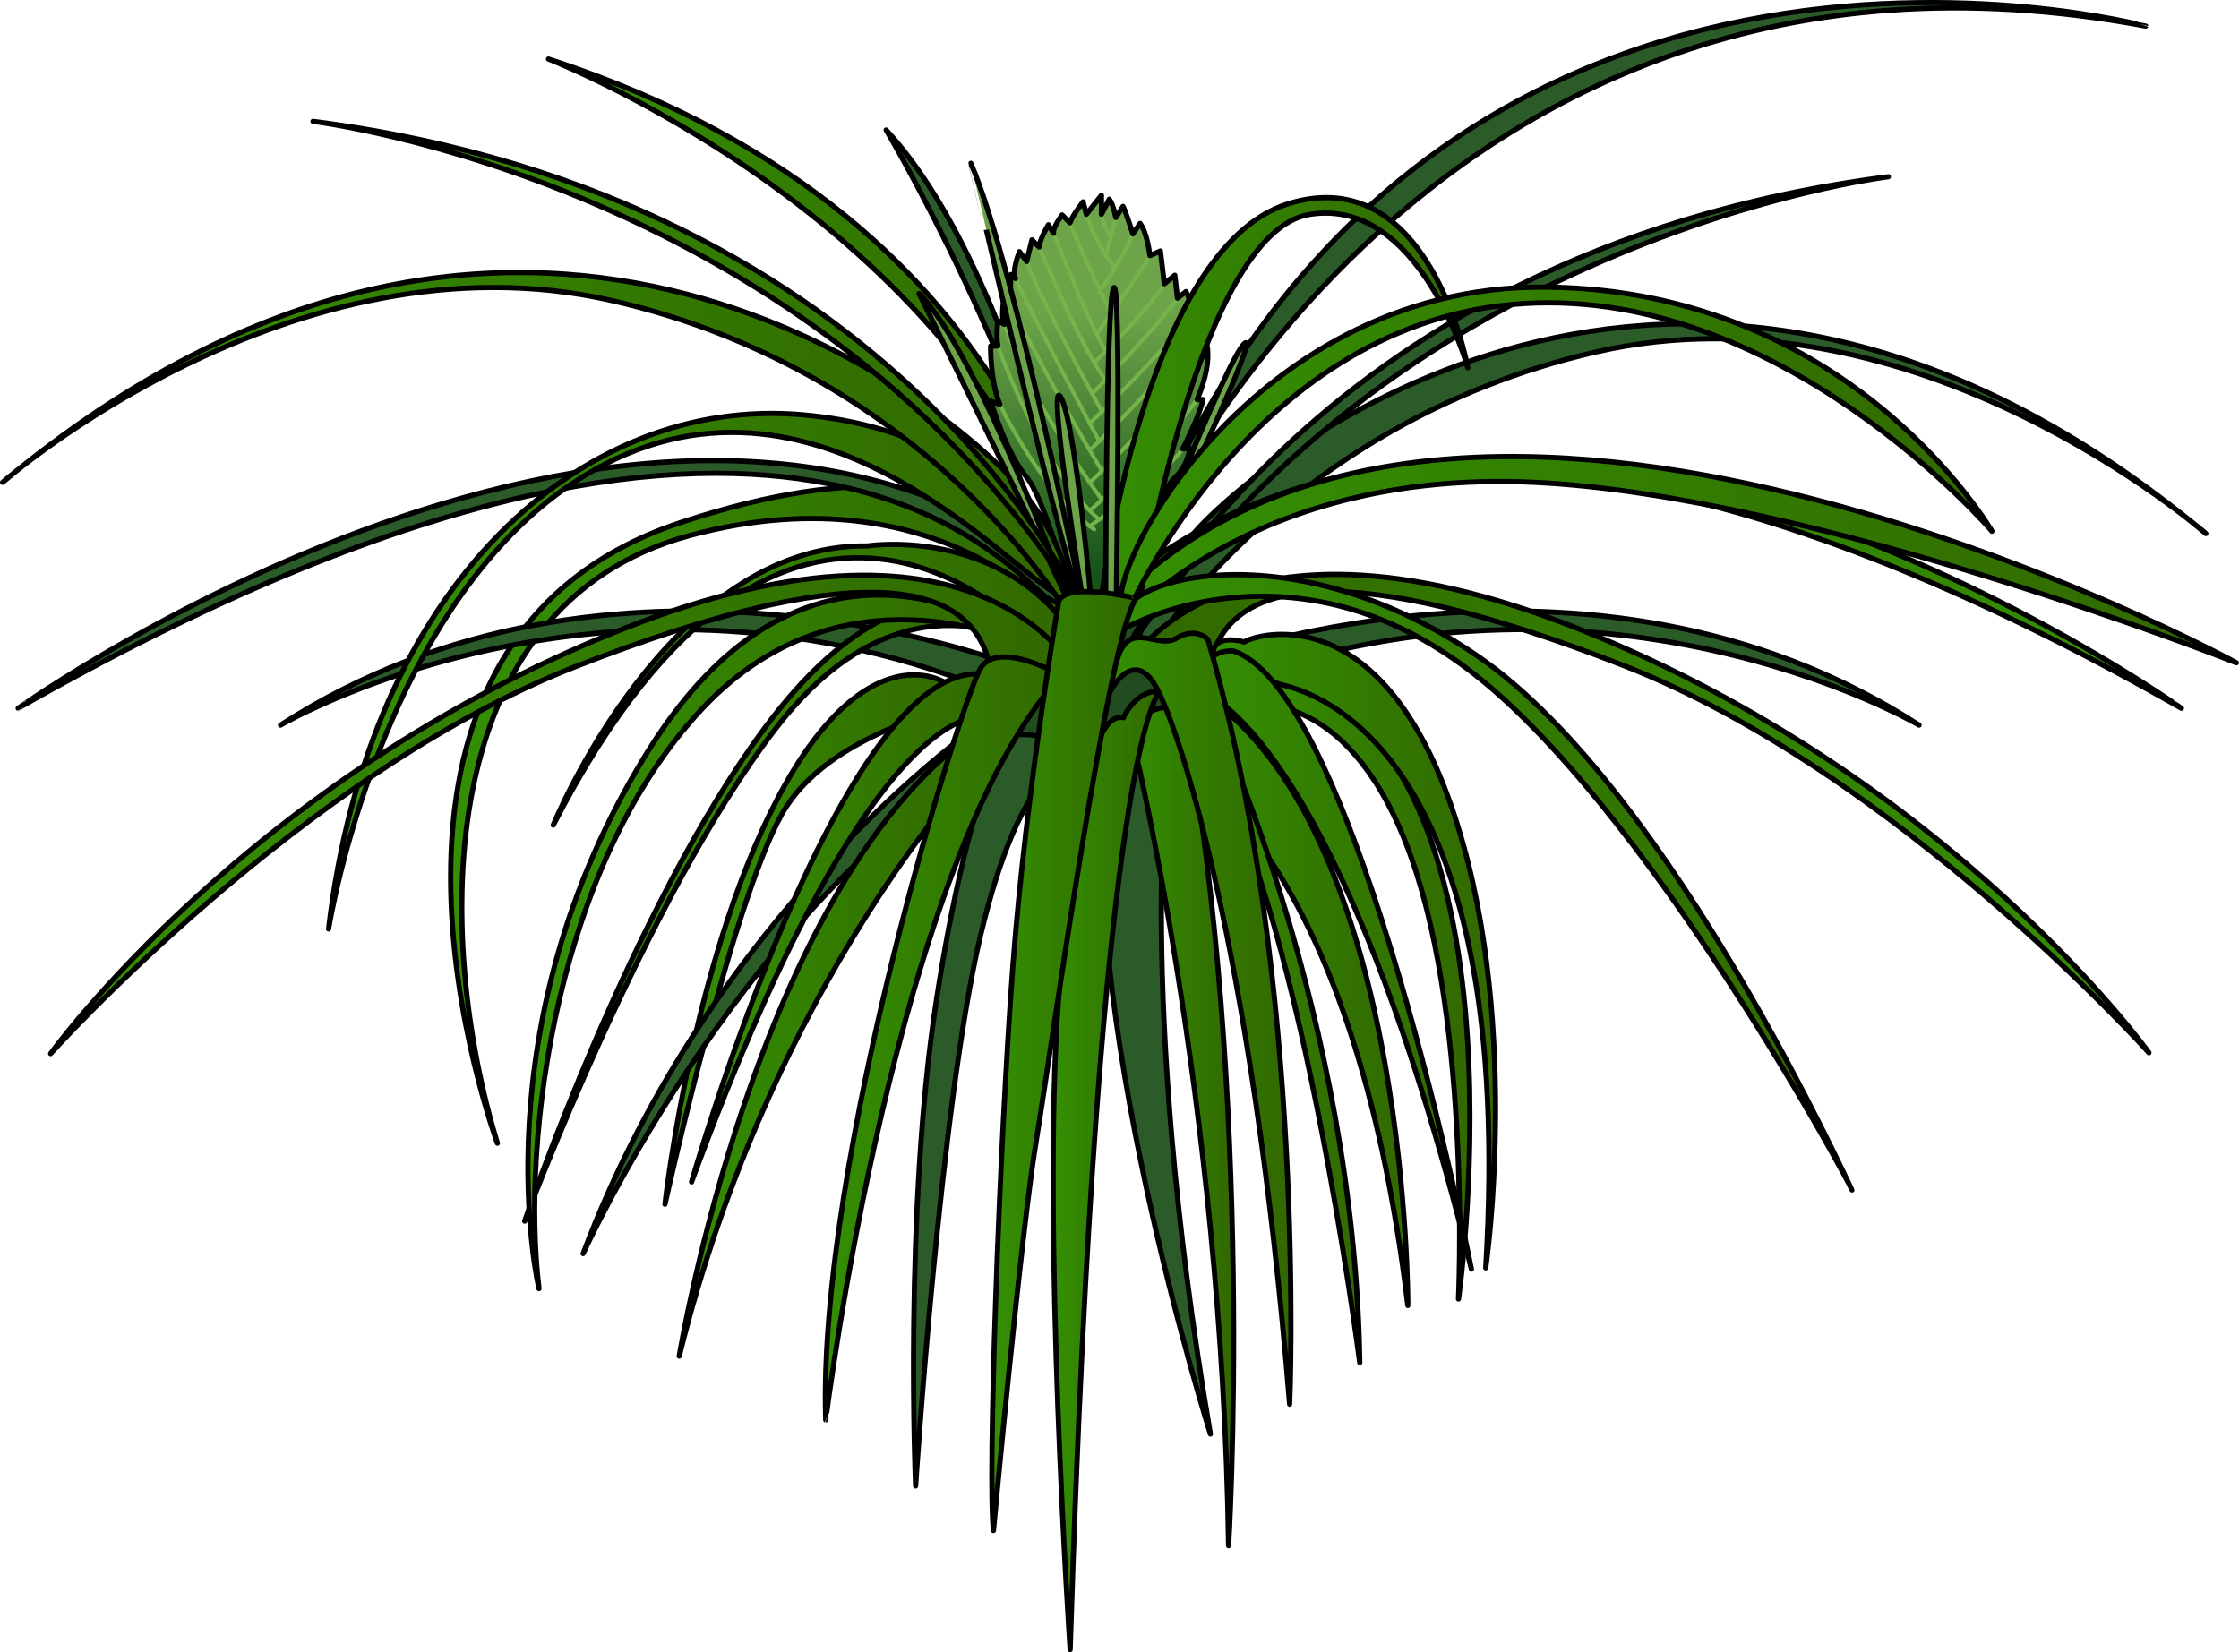 <?xml version="1.0" encoding="utf-8"?>
<!-- Generator: Adobe Illustrator 16.0.0, SVG Export Plug-In . SVG Version: 6.00 Build 0)  -->
<!DOCTYPE svg PUBLIC "-//W3C//DTD SVG 1.1//EN" "http://www.w3.org/Graphics/SVG/1.1/DTD/svg11.dtd">
<svg version="1.1" id="Layer_1" xmlns="http://www.w3.org/2000/svg" xmlns:xlink="http://www.w3.org/1999/xlink" x="0px" y="0px"
	 width="431px" height="318.113px" viewBox="0 0 431 318.113" enable-background="new 0 0 431 318.113" xml:space="preserve">
<g>
	<path fill="#2A5B28" stroke="#000000" stroke-linecap="round" stroke-linejoin="round" stroke-miterlimit="10" d="M218.044,109.359
		c0,0,53.667-130.668,195-104.334C413.044,5.025,272.044-32.641,218.044,109.359z"/>
	<linearGradient id="SVGID_1_" gradientUnits="userSpaceOnUse" x1="105.584" y1="65.199" x2="208.584" y2="65.199">
		<stop  offset="0" style="stop-color:#348F03"/>
		<stop  offset="1" style="stop-color:#326800"/>
	</linearGradient>
	<path fill="url(#SVGID_1_)" stroke="#000000" stroke-linecap="round" stroke-linejoin="round" stroke-miterlimit="10" d="
		M105.584,11.365c0,0,87,33.667,103,107.667C208.584,119.032,202.917,43.032,105.584,11.365z"/>
	<path fill="#2A5B28" stroke="#000000" stroke-linecap="round" stroke-linejoin="round" stroke-miterlimit="10" d="M170.584,25.032
		c0,0,27.333,45.999,38,92.666C208.584,117.698,195.918,52.365,170.584,25.032z"/>
	<g>
		<linearGradient id="SVGID_2_" gradientUnits="userSpaceOnUse" x1="211.741" y1="59.852" x2="210.854" y2="110.234">
			<stop  offset="0" style="stop-color:#6DA44A"/>
			<stop  offset="1" style="stop-color:#175418"/>
		</linearGradient>
		<path fill="url(#SVGID_2_)" d="M212.023,41.258v-3.659l-2.902,3.659l-0.631-2.397c0,0-2.146,2.776-2.524,4.038l-1.514-1.515
			c0,0-1.893,2.523-1.641,3.533l-1.01-1.641c0,0-1.767,3.029-1.767,4.291l-1.388-1.389l-1.01,4.164l-1.388-1.893
			c0,0-1.516,3.659-0.758,5.174l-0.883-0.757c0,0-0.252,4.164,0,5.3l-1.263-1.388c0,0-0.756,4.416,0,5.678l-1.261-0.757
			c0,0-0.378,2.901,0,4.921h-1.39c0,0-0.125,6.562,1.768,11.231l-1.768-0.631c0,0,3.156,10.346,6.815,14.511
			s9.085,24.354,8.581,24.48c-0.505,0.127,10.726,0,10.726,0s6.185-21.326,9.086-23.976s3.154-5.931,3.154-5.931l-1.388,0.126
			c0,0,3.28-6.378,3.911-9.498h-1.136c0,0,2.777-6.023,1.894-10.439l-1.767,1.136c0,0,1.009-4.543,0.378-5.805l-0.883,1.389
			c0,0-0.505-4.797-1.767-7.067l-1.641,1.263l-0.505-4.417l-2.02,1.641l-0.757-6.31l-2.018,0.884c0,0-0.507-4.417-1.895-6.184
			l-1.389,2.019c0,0-1.261-4.038-1.892-5.3l-1.389,2.146c0,0-0.505-2.649-1.262-3.533L212.023,41.258z"/>
		<g>
			
				<path fill="none" stroke="#75B34B" stroke-width="0.75" stroke-linecap="round" stroke-linejoin="round" stroke-miterlimit="10" d="
				M192.464,77.853c0,0,7.823,16.656,18.171,24.102"/>
			
				<path fill="none" stroke="#75B34B" stroke-width="0.75" stroke-linecap="round" stroke-linejoin="round" stroke-miterlimit="10" d="
				M209.768,101.303c0,0,13.866-9.318,17.903-14.87"/>
			
				<path fill="none" stroke="#75B34B" stroke-width="0.75" stroke-linecap="round" stroke-linejoin="round" stroke-miterlimit="10" d="
				M192.086,66.621c0,0,8.626,24.178,19.519,33.415"/>
			
				<path fill="none" stroke="#75B34B" stroke-width="0.75" stroke-linecap="round" stroke-linejoin="round" stroke-miterlimit="10" d="
				M209.768,98.319c0,0,14.243-12.334,20.679-21.385"/>
			
				<path fill="none" stroke="#75B34B" stroke-width="0.75" stroke-linecap="round" stroke-linejoin="round" stroke-miterlimit="10" d="
				M212.112,96.234c0,0-13.591-18.383-18.766-33.777"/>
			
				<path fill="none" stroke="#75B34B" stroke-width="0.75" stroke-linecap="round" stroke-linejoin="round" stroke-miterlimit="10" d="
				M209.768,92.918c0,0,15.002-13.678,20.806-25.287"/>
			
				<path fill="none" stroke="#75B34B" stroke-width="0.75" stroke-linecap="round" stroke-linejoin="round" stroke-miterlimit="10" d="
				M212.112,90.688c0,0-12.834-21.542-17.503-32.521"/>
			
				<path fill="none" stroke="#75B34B" stroke-width="0.75" stroke-linecap="round" stroke-linejoin="round" stroke-miterlimit="10" d="
				M209.768,86.692c0,0,15.506-14.518,20.301-23.478"/>
			
				<path fill="none" stroke="#75B34B" stroke-width="0.75" stroke-linecap="round" stroke-linejoin="round" stroke-miterlimit="10" d="
				M211.604,84.93c0,0-12.959-24.113-16.112-31.306"/>
			
				<path fill="none" stroke="#75B34B" stroke-width="0.75" stroke-linecap="round" stroke-linejoin="round" stroke-miterlimit="10" d="
				M209.768,81.495c0,0,15.07-14.357,19.768-21.556"/>
			
				<path fill="none" stroke="#75B34B" stroke-width="0.75" stroke-linecap="round" stroke-linejoin="round" stroke-miterlimit="10" d="
				M212.112,79.222c0,0-12.077-21.939-14.475-28.879"/>
			
				<path fill="none" stroke="#75B34B" stroke-width="0.75" stroke-linecap="round" stroke-linejoin="round" stroke-miterlimit="10" d="
				M210.24,75.784c0,0,12.005-12.19,16.421-18.374"/>
			
				<path fill="none" stroke="#75B34B" stroke-width="0.75" stroke-linecap="round" stroke-linejoin="round" stroke-miterlimit="10" d="
				M200.035,47.567c0,0,8.555,20.425,12.794,25.544"/>
			
				<path fill="none" stroke="#75B34B" stroke-width="0.75" stroke-linecap="round" stroke-linejoin="round" stroke-miterlimit="10" d="
				M210.635,69.827c0,0,9.337-8.884,13.502-15.193"/>
			
				<path fill="none" stroke="#75B34B" stroke-width="0.75" stroke-linecap="round" stroke-linejoin="round" stroke-miterlimit="10" d="
				M202.812,44.917c0,0,6.743,17.161,10.06,22.714"/>
			
				<path fill="none" stroke="#75B34B" stroke-width="0.75" stroke-linecap="round" stroke-linejoin="round" stroke-miterlimit="10" d="
				M211.11,64.3c0,0,8.863-12.441,10.252-15.092"/>
			
				<path fill="none" stroke="#75B34B" stroke-width="0.75" stroke-linecap="round" stroke-linejoin="round" stroke-miterlimit="10" d="
				M213.906,60.339c0,0-6.3-12.897-7.94-17.44"/>
			
				<path fill="none" stroke="#75B34B" stroke-width="0.75" stroke-linecap="round" stroke-linejoin="round" stroke-miterlimit="10" d="
				M211.604,56.274c0,0,4.835-6.941,6.475-11.231"/>
			
				<path fill="none" stroke="#75B34B" stroke-width="0.75" stroke-linecap="round" stroke-linejoin="round" stroke-miterlimit="10" d="
				M214.625,51.618c0,0-4.116-5.312-5.504-10.36"/>
			
				<line fill="none" stroke="#75B34B" stroke-width="0.75" stroke-linecap="round" stroke-linejoin="round" stroke-miterlimit="10" x1="212.829" y1="49.208" x2="214.799" y2="41.889"/>
			
				<path fill="none" stroke="#75B34B" stroke-width="0.75" stroke-linecap="round" stroke-linejoin="round" stroke-miterlimit="10" d="
				M213.813,45.548c0,0-1.165-1.419-1.79-4.29"/>
		</g>
		<path fill="none" stroke="#000000" stroke-linecap="round" stroke-linejoin="round" stroke-miterlimit="10" d="M212.023,41.258
			v-3.659l-2.902,3.659l-0.631-2.397c0,0-2.146,2.776-2.524,4.038l-1.514-1.515c0,0-1.893,2.523-1.641,3.533l-1.01-1.641
			c0,0-1.767,3.029-1.767,4.291l-1.388-1.389l-1.01,4.164l-1.388-1.893c0,0-1.516,3.659-0.758,5.174l-0.883-0.757
			c0,0-0.252,4.164,0,5.3l-1.263-1.388c0,0-0.756,4.416,0,5.678l-1.261-0.757c0,0-0.378,2.901,0,4.921h-1.39
			c0,0-0.125,6.562,1.768,11.231l-1.768-0.631c0,0,3.156,10.346,6.815,14.511s9.085,24.354,8.581,24.48
			c-0.505,0.127,10.726,0,10.726,0s6.185-21.326,9.086-23.976s3.154-5.931,3.154-5.931l-1.388,0.126c0,0,3.28-6.378,3.911-9.498
			h-1.136c0,0,2.777-6.023,1.894-10.439l-1.767,1.136c0,0,1.009-4.543,0.378-5.805l-0.883,1.389c0,0-0.505-4.797-1.767-7.067
			l-1.641,1.263l-0.505-4.417l-2.02,1.641l-0.757-6.31l-2.018,0.884c0,0-0.507-4.417-1.895-6.184l-1.389,2.019
			c0,0-1.261-4.038-1.892-5.3l-1.389,2.146c0,0-0.505-2.649-1.262-3.533L212.023,41.258z"/>
	</g>
	<rect x="190.999" y="116.367" fill="#224C20" width="40" height="29.333"/>
	<path fill="#2A5B28" stroke="#000000" stroke-linecap="round" stroke-linejoin="round" stroke-miterlimit="10" d="M424.621,102.734
		c0,0-55.75-49-117.25-35s-88.25,61-88.25,61s-2.25-12.25,11.75-27.25S326.121,20.734,424.621,102.734z"/>
	<path fill="#2A5B28" stroke="#000000" stroke-linecap="round" stroke-linejoin="round" stroke-miterlimit="10" d="M363.501,34.032
		c0,0-96.999,11.666-148.333,94.333C215.168,128.365,249.834,48.699,363.501,34.032z"/>
	<path fill="#2A5B28" stroke="#000000" stroke-linecap="round" stroke-linejoin="round" stroke-miterlimit="10" d="M369.417,139.613
		c0,0-61.75-36.25-135.75-7l-4.5-4.75C229.167,127.863,305.667,98.363,369.417,139.613z"/>
	
		<linearGradient id="SVGID_3_" gradientUnits="userSpaceOnUse" x1="11407.558" y1="112.523" x2="11615.308" y2="112.523" gradientTransform="matrix(-1 0 0 1 11827.475 0)">
		<stop  offset="0" style="stop-color:#348F03"/>
		<stop  offset="1" style="stop-color:#326800"/>
	</linearGradient>
	<path fill="url(#SVGID_3_)" stroke="#000000" stroke-linecap="round" stroke-linejoin="round" stroke-miterlimit="10" d="
		M212.167,115.365c0,0,2.75,3.5,9.25,0s48.75-64.25,198.5,21C419.917,136.365,291.917,44.865,212.167,115.365z"/>
	
		<linearGradient id="SVGID_4_" gradientUnits="userSpaceOnUse" x1="11413.808" y1="156.643" x2="11612.058" y2="156.643" gradientTransform="matrix(-1 0 0 1 11827.475 0)">
		<stop  offset="0" style="stop-color:#348F03"/>
		<stop  offset="1" style="stop-color:#326800"/>
	</linearGradient>
	<path fill="url(#SVGID_4_)" stroke="#000000" stroke-linecap="round" stroke-linejoin="round" stroke-miterlimit="10" d="
		M215.417,130.692c0,0,17.25-38,88.75-9.5s109.5,81.5,109.5,81.5s-48.5-54-101-74.5s-76-17.5-79.75-0.25
		C232.917,127.942,218.446,124.95,215.417,130.692z"/>
	<linearGradient id="SVGID_5_" gradientUnits="userSpaceOnUse" x1="86.75" y1="156.89" x2="207" y2="156.89">
		<stop  offset="0" style="stop-color:#348F03"/>
		<stop  offset="1" style="stop-color:#326800"/>
	</linearGradient>
	<path fill="url(#SVGID_5_)" stroke="#000000" stroke-linecap="round" stroke-linejoin="round" stroke-miterlimit="10" d="
		M207,122.115c0,0-24.25-32.5-74.25-19s-49,77.75-37,117c0,0-35.75-96,35.25-119.5S207,120.615,207,122.115z"/>
	<path fill="#2A5B28" stroke="#000000" stroke-linecap="round" stroke-linejoin="round" stroke-miterlimit="10" d="M54,139.613
		c0,0,61.75-36.25,135.75-7l4.5-4.75C194.25,127.863,117.75,98.363,54,139.613z"/>
	<linearGradient id="SVGID_6_" gradientUnits="userSpaceOnUse" x1="128" y1="180.9" x2="185.511" y2="180.9">
		<stop  offset="0" style="stop-color:#348F03"/>
		<stop  offset="1" style="stop-color:#326800"/>
	</linearGradient>
	<path fill="url(#SVGID_6_)" stroke="#000000" stroke-linecap="round" stroke-linejoin="round" stroke-miterlimit="10" d="
		M185.5,135.863c0,0-24.25,4.5-34,19.25s-23.5,76.75-23.5,76.75s5.5-49.5,23.25-81S186,131.613,185.5,135.863z"/>
	<linearGradient id="SVGID_7_" gradientUnits="userSpaceOnUse" x1="241.231" y1="189.363" x2="282.952" y2="189.363">
		<stop  offset="0" style="stop-color:#348F03"/>
		<stop  offset="1" style="stop-color:#326800"/>
	</linearGradient>
	<path fill="url(#SVGID_7_)" stroke="#000000" stroke-linecap="round" stroke-linejoin="round" stroke-miterlimit="10" d="
		M241.5,135.863c0,0,18.75-3.25,30.25,29.5s9,84.75,9,84.75s15.75-108.5-37-121.5C243.75,128.613,240.25,129.113,241.5,135.863z"/>
	<path fill="#2A5B28" stroke="#000000" stroke-linecap="round" stroke-linejoin="round" stroke-miterlimit="10" d="M211.25,115.365
		c0,0-2.75,3.5-9.25,0s-48.75-64.25-198.5,21C3.5,136.365,131.5,44.865,211.25,115.365z"/>
	<linearGradient id="SVGID_8_" gradientUnits="userSpaceOnUse" x1="215.223" y1="107.76" x2="430.5" y2="107.76">
		<stop  offset="0" style="stop-color:#348F03"/>
		<stop  offset="1" style="stop-color:#326800"/>
	</linearGradient>
	<path fill="url(#SVGID_8_)" stroke="#000000" stroke-linecap="round" stroke-linejoin="round" stroke-miterlimit="10" d="
		M216.75,119.363c0,0,24.75-29,78.5-26.5s135.25,34.75,135.25,34.75s-144.554-78.906-213.25-14.25
		C213,117.363,216.75,119.363,216.75,119.363z"/>
	<linearGradient id="SVGID_9_" gradientUnits="userSpaceOnUse" x1="212.042" y1="77.527" x2="282.542" y2="77.527">
		<stop  offset="0" style="stop-color:#348F03"/>
		<stop  offset="1" style="stop-color:#326800"/>
	</linearGradient>
	<path fill="url(#SVGID_9_)" stroke="#000000" stroke-linecap="round" stroke-linejoin="round" stroke-miterlimit="10" d="
		M212.042,114.789c0,0,3,5,7.5,0c0,0,11.25-70,32.5-73.5s30.5,29.5,30.5,29.5s-7.25-40.25-34.75-31.5
		S212.042,114.789,212.042,114.789z"/>
	<linearGradient id="SVGID_10_" gradientUnits="userSpaceOnUse" x1="63.25" y1="129.234" x2="205.75" y2="129.234">
		<stop  offset="0" style="stop-color:#348F03"/>
		<stop  offset="1" style="stop-color:#326800"/>
	</linearGradient>
	<path fill="url(#SVGID_10_)" stroke="#000000" stroke-linecap="round" stroke-linejoin="round" stroke-miterlimit="10" d="
		M205.75,115.115c0,0-8.75-31.5-51.25-35.25s-83.5,32.75-91.25,99c0,0,11-69.75,55.25-90.5S200,116.865,205.75,115.115z"/>
	<linearGradient id="SVGID_11_" gradientUnits="userSpaceOnUse" x1="0.5" y1="85.668" x2="206.134" y2="85.668">
		<stop  offset="0" style="stop-color:#348F03"/>
		<stop  offset="1" style="stop-color:#326800"/>
	</linearGradient>
	<path fill="url(#SVGID_11_)" stroke="#000000" stroke-linecap="round" stroke-linejoin="round" stroke-miterlimit="10" d="
		M0.5,92.865c0,0,55.75-49,117.25-35s88.25,61,88.25,61s2.25-12.25-11.75-27.25S99,10.865,0.5,92.865z"/>
	<g>
		<path fill="#6DA44A" stroke="#000000" stroke-linecap="round" stroke-linejoin="round" stroke-miterlimit="10" d="
			M212.834,118.593c0,0,0.001-60.983,1.553-63.2s0.442,63.2,0.442,63.2S214.608,119.036,212.834,118.593z"/>
		<path fill="#6DA44A" stroke="#000000" stroke-linecap="round" stroke-linejoin="round" stroke-miterlimit="10" d="
			M210.173,117.263c0,0-3.104-35.924-5.987-40.803s4.657,41.689,4.657,41.689L210.173,117.263z"/>
		<path fill="#6DA44A" stroke="#000000" stroke-linecap="round" stroke-linejoin="round" stroke-miterlimit="10" d="
			M207.068,119.036c0,0-18.627-51.225-30.158-62.534C176.91,56.502,201.081,105.287,207.068,119.036z"/>
		<path fill="#6DA44A" stroke="#000000" stroke-linecap="round" stroke-linejoin="round" stroke-miterlimit="10" d="
			M216.825,118.371c0,0,19.515-50.116,22.841-52.334S216.825,118.371,216.825,118.371z"/>
		<path fill="#6DA44A" stroke="#000000" stroke-linecap="round" stroke-linejoin="round" stroke-miterlimit="10" d="
			M208.843,118.149c0,0-13.306-66.526-21.954-86.706C186.889,31.443,205.517,112.384,208.843,118.149z"/>
	</g>
	<linearGradient id="SVGID_12_" gradientUnits="userSpaceOnUse" x1="60.251" y1="70.531" x2="208.584" y2="70.531">
		<stop  offset="0" style="stop-color:#348F03"/>
		<stop  offset="1" style="stop-color:#326800"/>
	</linearGradient>
	<path fill="url(#SVGID_12_)" stroke="#000000" stroke-linecap="round" stroke-linejoin="round" stroke-miterlimit="10" d="
		M60.251,23.365c0,0,96.999,11.666,148.333,94.333C208.584,117.698,173.918,38.032,60.251,23.365z"/>
	<linearGradient id="SVGID_13_" gradientUnits="userSpaceOnUse" x1="215.668" y1="86.943" x2="383.441" y2="86.943">
		<stop  offset="0" style="stop-color:#348F03"/>
		<stop  offset="1" style="stop-color:#326800"/>
	</linearGradient>
	<path fill="url(#SVGID_13_)" stroke="#000000" stroke-linecap="round" stroke-linejoin="round" stroke-miterlimit="10" d="
		M216.775,118.613c0,0,23.333-55.334,74.333-60s92.333,43.667,92.333,43.667s-26.666-46.333-85.666-47
		S209.442,115.279,216.775,118.613z"/>
	<linearGradient id="SVGID_14_" gradientUnits="userSpaceOnUse" x1="227.75" y1="193.738" x2="271" y2="193.738">
		<stop  offset="0" style="stop-color:#348F03"/>
		<stop  offset="1" style="stop-color:#326800"/>
	</linearGradient>
	<path fill="url(#SVGID_14_)" stroke="#000000" stroke-linecap="round" stroke-linejoin="round" stroke-miterlimit="10" d="
		M227.75,148.113c0,0,32.75,16,43.25,103.25c0,0,0.25-86-36-115.25L227.75,148.113z"/>
	<path fill="#2A5B28" stroke="#000000" stroke-linecap="round" stroke-linejoin="round" stroke-miterlimit="10" d="M225,144.863
		c0,0-6.5,46.25,8,131.25c0,0-26.5-83.75-19.75-131C213.25,145.113,216.75,141.613,225,144.863z"/>
	<linearGradient id="SVGID_15_" gradientUnits="userSpaceOnUse" x1="217.75" y1="216.812" x2="237.465" y2="216.812">
		<stop  offset="0" style="stop-color:#348F03"/>
		<stop  offset="1" style="stop-color:#326800"/>
	</linearGradient>
	<path fill="url(#SVGID_15_)" stroke="#000000" stroke-linecap="round" stroke-linejoin="round" stroke-miterlimit="10" d="
		M217.75,141.113c0,0,17.5,70.75,18.75,156.5c0,0,5.25-86.25-8.75-161.5C227.75,136.113,220,134.863,217.75,141.113z"/>
	<linearGradient id="SVGID_16_" gradientUnits="userSpaceOnUse" x1="202.723" y1="225.359" x2="223.25" y2="225.359">
		<stop  offset="0" style="stop-color:#348F03"/>
		<stop  offset="1" style="stop-color:#326800"/>
	</linearGradient>
	<path fill="url(#SVGID_16_)" stroke="#000000" stroke-linecap="round" stroke-linejoin="round" stroke-miterlimit="10" d="
		M223.25,133.113c0,0-11.75,9.5-17.25,184.5c0,0-5.5-81.75-2.25-125s7.738-55.518,12.528-54.435
		C216.278,138.179,218.5,132.863,223.25,133.113z"/>
	<linearGradient id="SVGID_17_" gradientUnits="userSpaceOnUse" x1="233.5" y1="183.127" x2="287.877" y2="183.127">
		<stop  offset="0" style="stop-color:#348F03"/>
		<stop  offset="1" style="stop-color:#326800"/>
	</linearGradient>
	<path fill="url(#SVGID_17_)" stroke="#000000" stroke-linecap="round" stroke-linejoin="round" stroke-miterlimit="10" d="
		M233.5,125.613c0,0,5.75,4.25,14.25,6.5s44,16.5,38.25,112c0,0,7.25-49.25-6.75-89.25s-37.5-32.75-39.75-31.25
		C239.5,123.613,234,121.863,233.5,125.613z"/>
	<linearGradient id="SVGID_18_" gradientUnits="userSpaceOnUse" x1="230.889" y1="200.363" x2="261.75" y2="200.363">
		<stop  offset="0" style="stop-color:#348F03"/>
		<stop  offset="1" style="stop-color:#326800"/>
	</linearGradient>
	<path fill="url(#SVGID_18_)" stroke="#000000" stroke-linecap="round" stroke-linejoin="round" stroke-miterlimit="10" d="
		M234,138.363c0,0,26.75,57.5,27.75,124c0,0-11.75-91.5-30.75-119.5C231,142.863,230,138.363,234,138.363z"/>
	<path fill="#2A5B28" stroke="#000000" stroke-linecap="round" stroke-linejoin="round" stroke-miterlimit="10" d="M187.75,140.113
		c0,0-50.5,35-75.5,101.25c0,0,28.749-63.5,76.25-94.25L187.75,140.113z"/>
	
		<linearGradient id="SVGID_19_" gradientUnits="userSpaceOnUse" x1="65.446" y1="359.887" x2="120.909" y2="359.887" gradientTransform="matrix(1 0.033 -0.033 1 81.069 -184.026)">
		<stop  offset="0" style="stop-color:#348F03"/>
		<stop  offset="1" style="stop-color:#326800"/>
	</linearGradient>
	<path fill="url(#SVGID_19_)" stroke="#000000" stroke-linecap="round" stroke-linejoin="round" stroke-miterlimit="10" d="
		M190.571,138.143c0,0-21.22-8.945-57.446,89.426c0,0,29.078-101.606,56.466-97.711
		C189.591,129.857,193.482,133.235,190.571,138.143z"/>
	<linearGradient id="SVGID_20_" gradientUnits="userSpaceOnUse" x1="101" y1="175.572" x2="198.75" y2="175.572">
		<stop  offset="0" style="stop-color:#348F03"/>
		<stop  offset="1" style="stop-color:#326800"/>
	</linearGradient>
	<path fill="url(#SVGID_20_)" stroke="#000000" stroke-linecap="round" stroke-linejoin="round" stroke-miterlimit="10" d="
		M198.75,124.863c0,0-24.5-17-49.5,15.5S101,235.113,101,235.113s20.5-60.25,46.25-95S194.5,115.863,198.75,124.863z"/>
	<linearGradient id="SVGID_21_" gradientUnits="userSpaceOnUse" x1="101.623" y1="181.34" x2="198.75" y2="181.34">
		<stop  offset="0" style="stop-color:#348F03"/>
		<stop  offset="1" style="stop-color:#326800"/>
	</linearGradient>
	<path fill="url(#SVGID_21_)" stroke="#000000" stroke-linecap="round" stroke-linejoin="round" stroke-miterlimit="10" d="
		M198.75,124.863c0,0-35.5-18.25-63.5,11.5s-35,82.5-31.5,111.75c0,0-12-50.5,21-103.5S198.75,124.863,198.75,124.863z"/>
	<linearGradient id="SVGID_22_" gradientUnits="userSpaceOnUse" x1="106.5" y1="131.841" x2="205.519" y2="131.841">
		<stop  offset="0" style="stop-color:#348F03"/>
		<stop  offset="1" style="stop-color:#326800"/>
	</linearGradient>
	<path fill="url(#SVGID_22_)" stroke="#000000" stroke-linecap="round" stroke-linejoin="round" stroke-miterlimit="10" d="
		M198.25,122.363c0,0-46.5-51.5-91.75,36.5c0,0,22-54.25,60.5-53.75c0,0,24-3.75,38.5,15.5
		C205.5,120.613,206.25,126.613,198.25,122.363z"/>
	<linearGradient id="SVGID_23_" gradientUnits="userSpaceOnUse" x1="231.224" y1="184.846" x2="283.25" y2="184.846">
		<stop  offset="0" style="stop-color:#348F03"/>
		<stop  offset="1" style="stop-color:#326800"/>
	</linearGradient>
	<path fill="url(#SVGID_23_)" stroke="#000000" stroke-linecap="round" stroke-linejoin="round" stroke-miterlimit="10" d="
		M231.25,133.113c0,0,26.194,7.308,52,111.25c0,0-22-111-45.75-119C237.5,125.363,230.75,124.363,231.25,133.113z"/>
	<linearGradient id="SVGID_24_" gradientUnits="userSpaceOnUse" x1="215.978" y1="169.881" x2="356.5" y2="169.881">
		<stop  offset="0" style="stop-color:#348F03"/>
		<stop  offset="1" style="stop-color:#326800"/>
	</linearGradient>
	<path fill="url(#SVGID_24_)" stroke="#000000" stroke-linecap="round" stroke-linejoin="round" stroke-miterlimit="10" d="
		M216.45,121.016c0,0,31.3-18.152,65.8,7.598s74.25,100,74.25,100.5s-34.5-77-72-102.75S211.45,112.266,216.45,121.016z"/>
	<path fill="#2A5B28" stroke="#000000" stroke-linecap="round" stroke-linejoin="round" stroke-miterlimit="10" d="M206,146.363
		c0,0-9.5,1-17.25,33.75s-12.5,106-12.5,106s-2.25-53,4-93.5s13.25-50.75,13.25-50.75S202,139.363,206,146.363z"/>
	<linearGradient id="SVGID_25_" gradientUnits="userSpaceOnUse" x1="213.53" y1="196.144" x2="248.499" y2="196.144">
		<stop  offset="0" style="stop-color:#348F03"/>
		<stop  offset="1" style="stop-color:#326800"/>
	</linearGradient>
	<path fill="url(#SVGID_25_)" stroke="#000000" stroke-linecap="round" stroke-linejoin="round" stroke-miterlimit="10" d="
		M213.712,133.162c0,0,4.038-8.049,8.288-1.799s19,50,26.25,139c0,0,3.5-81.75-15.75-147.25c0,0-2.25-2.5-6-0.25
		s-8.75-3.5-11.25,3.5S213.712,133.162,213.712,133.162z"/>
	<linearGradient id="SVGID_26_" gradientUnits="userSpaceOnUse" x1="130.75" y1="201.238" x2="188.5" y2="201.238">
		<stop  offset="0" style="stop-color:#348F03"/>
		<stop  offset="1" style="stop-color:#326800"/>
	</linearGradient>
	<path fill="url(#SVGID_26_)" stroke="#000000" stroke-linecap="round" stroke-linejoin="round" stroke-miterlimit="10" d="
		M188.5,147.113c0,0-40,42-57.75,114c0,0,14.75-90,56.5-119.75L188.5,147.113z"/>
	<linearGradient id="SVGID_27_" gradientUnits="userSpaceOnUse" x1="9.75" y1="156.814" x2="208" y2="156.814">
		<stop  offset="0" style="stop-color:#348F03"/>
		<stop  offset="1" style="stop-color:#326800"/>
	</linearGradient>
	<path fill="url(#SVGID_27_)" stroke="#000000" stroke-linecap="round" stroke-linejoin="round" stroke-miterlimit="10" d="
		M208,130.863c0,0-17.25-38-88.75-9.5s-109.5,81.5-109.5,81.5s48.5-54,101-74.5s76-17.5,79.75-0.25
		C190.5,128.113,203.25,134.613,208,130.863z"/>
	<linearGradient id="SVGID_28_" gradientUnits="userSpaceOnUse" x1="158.887" y1="199.948" x2="204.285" y2="199.948">
		<stop  offset="0" style="stop-color:#348F03"/>
		<stop  offset="1" style="stop-color:#326800"/>
	</linearGradient>
	<path fill="url(#SVGID_28_)" stroke="#000000" stroke-linecap="round" stroke-linejoin="round" stroke-miterlimit="10" d="
		M204.285,130.092c0,0-12.134-7.098-15.568-1.374s-31.366,94.095-29.764,144.691C158.953,273.409,172.463,164.436,204.285,130.092z"
		/>
	<linearGradient id="SVGID_29_" gradientUnits="userSpaceOnUse" x1="190.931" y1="204.301" x2="218.712" y2="204.301">
		<stop  offset="0" style="stop-color:#348F03"/>
		<stop  offset="1" style="stop-color:#326800"/>
	</linearGradient>
	<path fill="url(#SVGID_29_)" stroke="#000000" stroke-linecap="round" stroke-linejoin="round" stroke-miterlimit="10" d="
		M203.826,115.662c0,0-6.289,36.406-8.827,70.037c-2.667,35.334-4.906,98.924-3.762,108.997c0,0,5.265-57.008,8.24-75.094
		c2.978-18.086,13.969-97.301,19.234-104.397C218.712,115.205,205.653,111.998,203.826,115.662z"/>
</g>
</svg>
